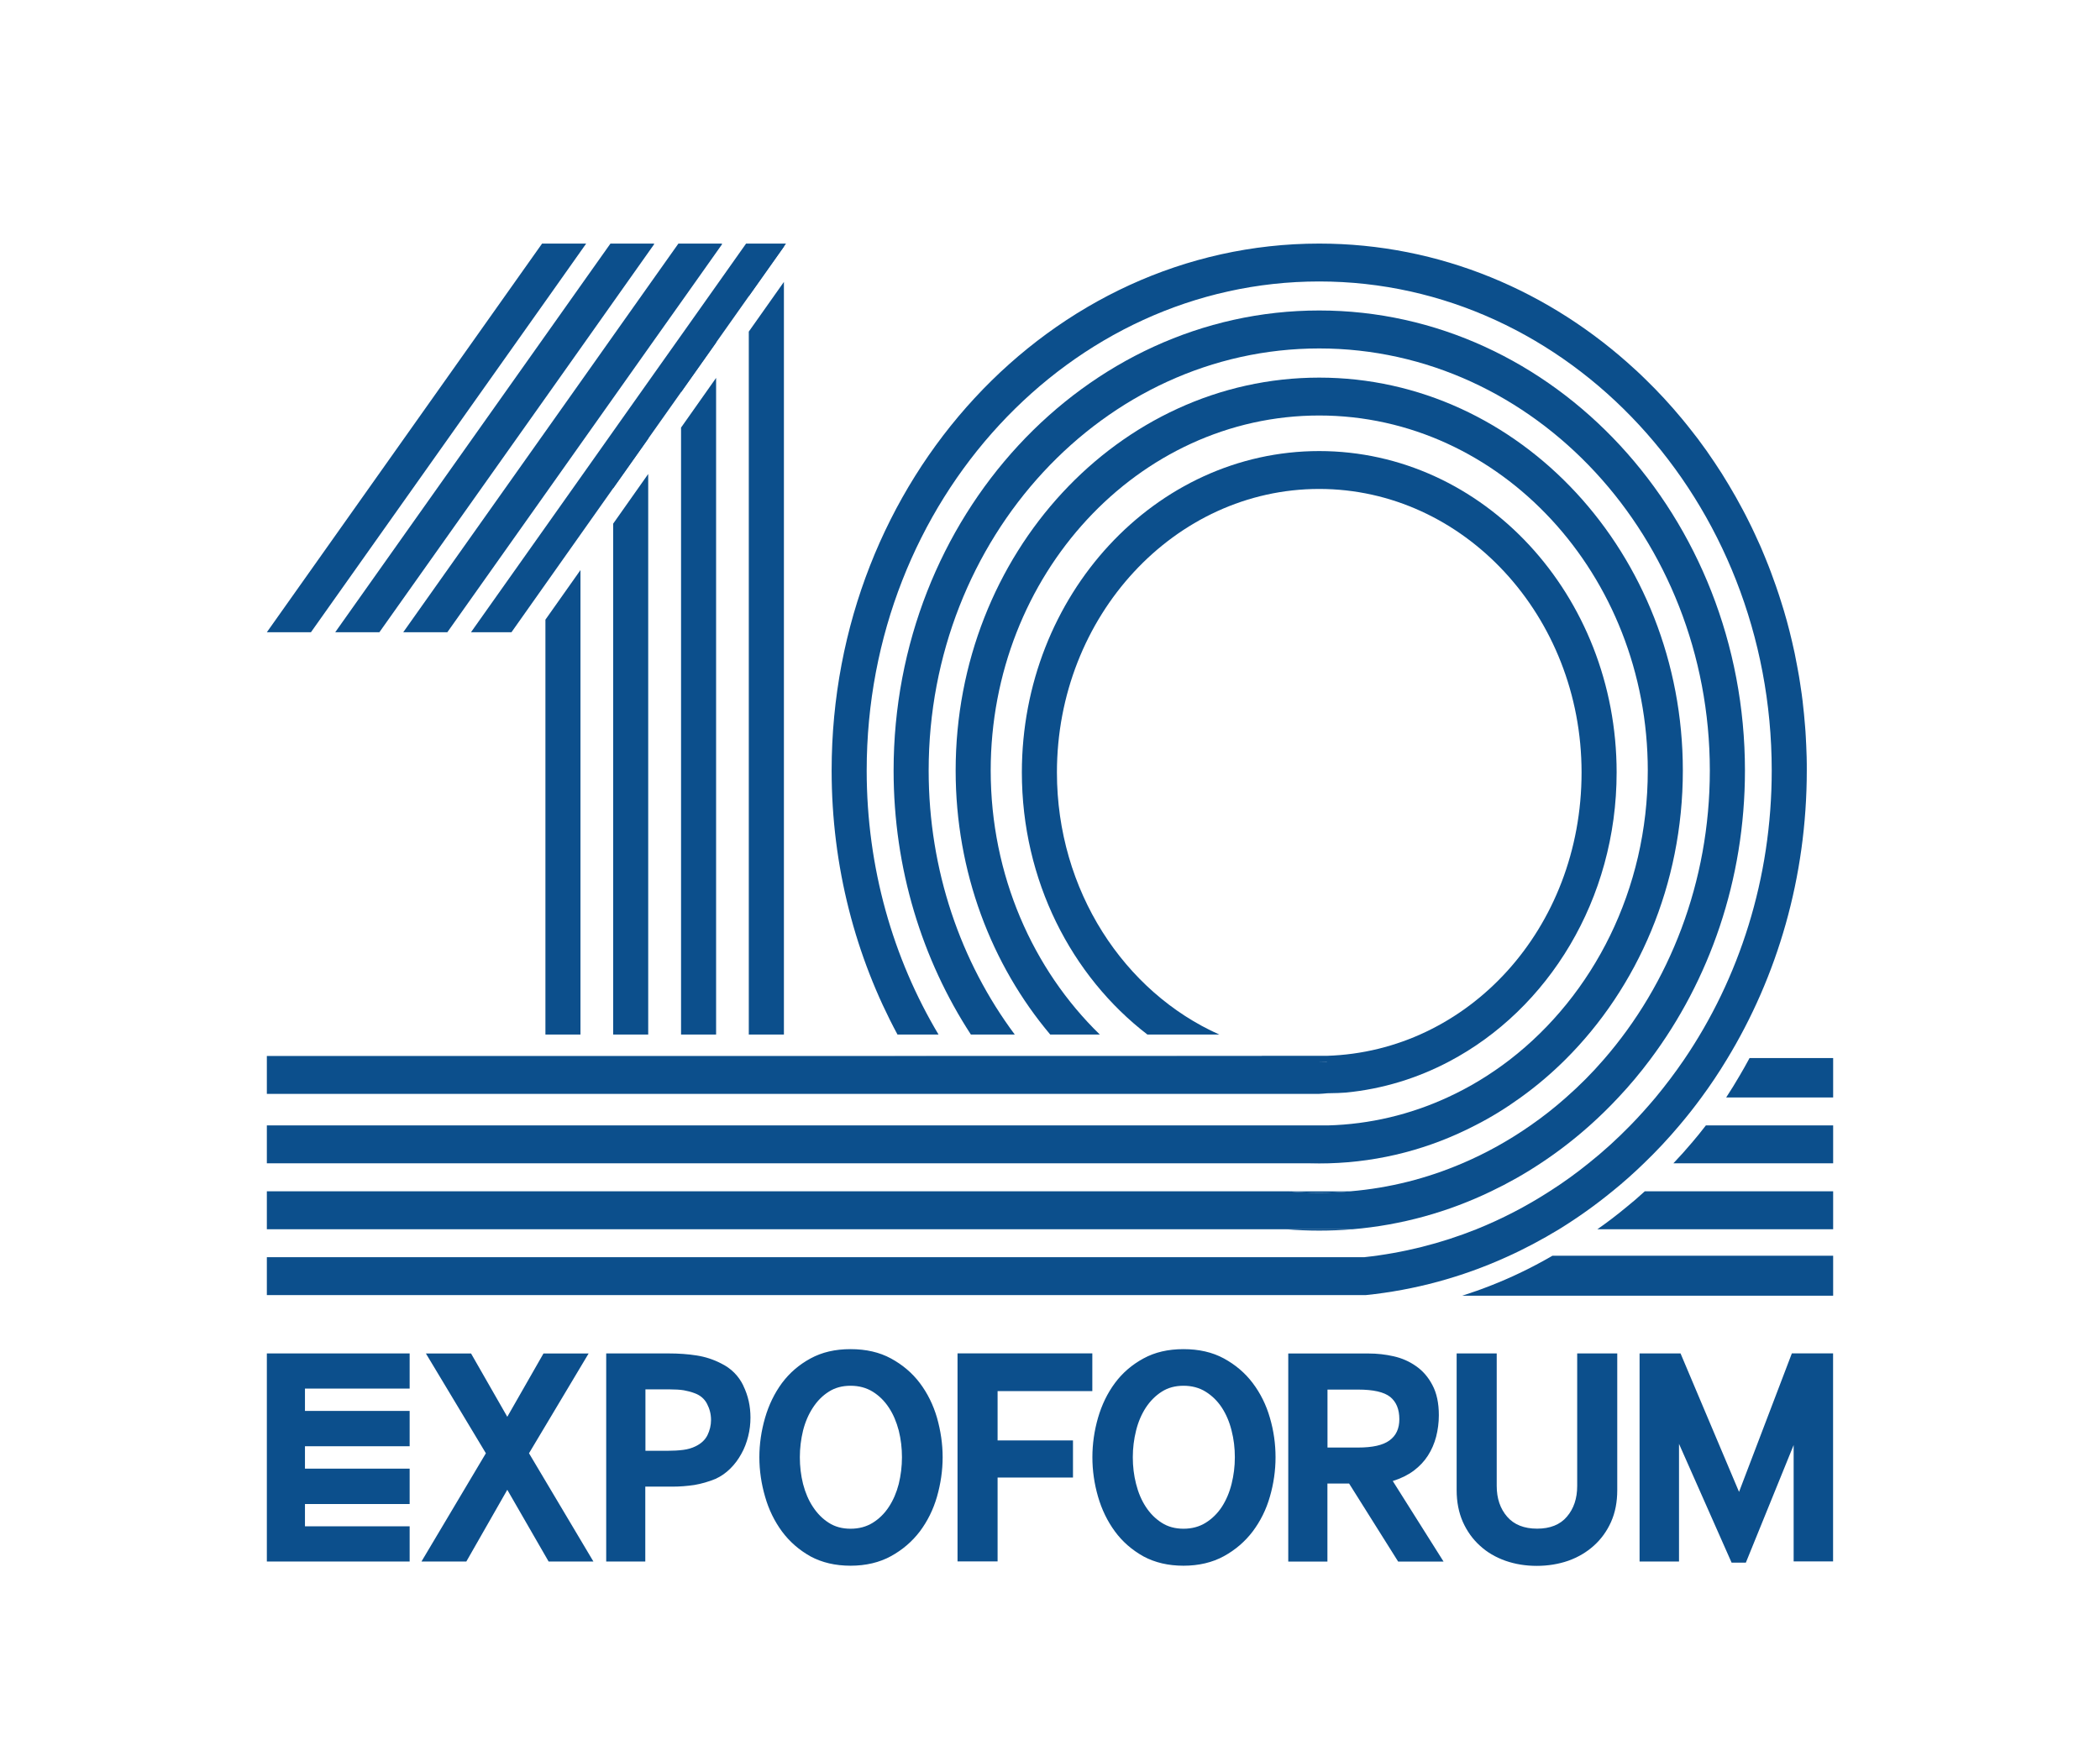 <?xml version="1.0" encoding="UTF-8"?> <svg xmlns="http://www.w3.org/2000/svg" width="181" height="150" viewBox="0 0 181 150" fill="none"><rect width="181" height="150" fill="white"></rect><g clip-path="url(#clip0_51_57)"><path d="M110.832 105.978C111.779 106.056 112.738 106.095 113.703 106.095C114.669 106.095 115.628 106.056 116.581 105.978H110.832ZM89.406 91.584H85.365C85.365 91.584 85.383 91.61 85.395 91.623H89.436C89.436 91.623 89.412 91.597 89.406 91.584Z" fill="#0C4F8C"></path><path d="M112.9 100.295C113.164 100.301 113.434 100.307 113.703 100.307C113.973 100.307 114.243 100.301 114.513 100.295H112.9ZM97.589 91.584H92.745C92.745 91.584 92.769 91.617 92.787 91.623H97.637C97.637 91.623 97.601 91.597 97.589 91.584Z" fill="#0C4F8C"></path><path d="M113.703 91.585H114.363V91.571C114.141 91.578 113.925 91.585 113.703 91.585Z" fill="#0C4F8C"></path><path d="M101.714 91.624H85.395C85.395 91.624 85.371 91.597 85.365 91.584H101.648C101.648 91.584 101.69 91.611 101.714 91.624Z" fill="#0C4F8C"></path><path d="M67.566 21.065V21.266L64.539 25.537V25.336L67.566 21.065Z" fill="#0C4F8C"></path><path d="M116.401 102.712C115.508 102.796 114.609 102.829 113.703 102.829C112.798 102.829 111.893 102.79 111.006 102.712H116.407H116.401Z" fill="#0C4F8C"></path><path d="M113.703 38.888C99.579 38.888 88.075 51.311 88.075 66.594C88.075 75.913 92.349 84.163 98.896 89.193H105.095C96.888 85.531 91.097 76.775 91.097 66.594C91.097 53.113 101.24 42.154 113.703 42.154C126.167 42.154 136.316 53.113 136.316 66.594C136.316 80.074 126.533 90.651 114.363 91.027H108.758V91.04H77.134H46.656H23V94.306H113.703C113.943 94.293 114.177 94.28 114.411 94.254C114.411 94.254 114.417 94.254 114.429 94.254C115.082 94.248 115.688 94.222 115.993 94.196C119.165 93.891 122.174 92.958 124.908 91.513C133.445 87.015 139.338 77.533 139.338 66.594C139.338 51.311 127.839 38.888 113.703 38.888ZM114.363 91.584H113.703C113.925 91.584 114.141 91.578 114.363 91.571V91.584Z" fill="#0C4F8C"></path><path d="M108.758 91.027V91.041H77.134V91.034L108.758 91.027Z" fill="#0C4F8C"></path><path d="M67.566 24.305V89.193H64.539V28.589L67.566 24.305Z" fill="#0C4F8C"></path><path d="M61.721 29.322V29.535L58.7 33.813V33.593L61.721 29.322Z" fill="#0C4F8C"></path><path d="M61.721 32.581V89.193H58.7V36.865L61.721 32.581Z" fill="#0C4F8C"></path><path d="M55.87 37.591V37.818L52.849 42.095V41.856L55.87 37.591Z" fill="#0C4F8C"></path><path d="M55.87 40.864V89.193H52.849V45.148L55.87 40.864Z" fill="#0C4F8C"></path><path d="M50.031 49.147V89.192H47.01V53.424L50.031 49.147Z" fill="#0C4F8C"></path><path d="M67.746 21L44.084 54.507H40.595L47.513 44.733L50.535 40.462L53.352 36.477L56.374 32.206L59.203 28.213L62.225 23.942L64.305 21H67.746Z" fill="#0C4F8C"></path><path d="M62.225 21V21.071L59.203 25.342L56.374 29.334L53.352 33.605L50.535 37.585L47.513 41.856L38.557 54.507H34.756L47.513 36.489L50.535 32.218L53.352 28.233L56.374 23.962L58.472 21H62.225Z" fill="#0C4F8C"></path><path d="M56.374 21V21.065L53.352 25.336L50.535 29.322L47.513 33.593L32.7 54.507H28.893L47.513 28.207L50.535 23.936L52.615 21H56.374Z" fill="#0C4F8C"></path><path d="M50.523 21L47.513 25.258L26.801 54.507H23L46.722 21H50.523Z" fill="#0C4F8C"></path><path d="M145.045 66.431C145.045 76.276 141.142 85.155 134.919 91.351C133.721 92.543 132.432 93.638 131.071 94.617C129.824 95.518 128.511 96.335 127.138 97.028C123.295 99.018 119.027 100.171 114.513 100.294H23V97.028H114.435C118.086 96.931 121.569 96.082 124.752 94.617C126.664 93.742 128.469 92.641 130.142 91.351C137.329 85.79 142.023 76.697 142.023 66.431C142.023 49.555 129.32 35.822 113.703 35.822C98.087 35.822 85.389 49.555 85.389 66.431C85.389 75.46 89.028 83.587 94.795 89.193H90.521C85.455 83.178 82.368 75.187 82.368 66.431C82.368 47.753 96.426 32.556 113.703 32.556C130.981 32.556 145.045 47.753 145.045 66.431Z" fill="#0C4F8C"></path><path d="M150.398 66.431C150.398 75.861 147.335 84.533 142.227 91.351C141.376 92.491 140.459 93.587 139.488 94.617C138.702 95.46 137.881 96.263 137.024 97.028C135.687 98.221 134.272 99.316 132.785 100.294C131.418 101.202 129.998 102.005 128.529 102.705C124.83 104.488 120.801 105.622 116.581 105.978H23V102.705H111.006C111.899 102.79 112.792 102.829 113.703 102.829C114.615 102.829 115.514 102.79 116.407 102.705C119.782 102.42 123.014 101.591 126.041 100.294C128.109 99.413 130.07 98.318 131.916 97.028C132.983 96.289 134.002 95.486 134.979 94.617C136.13 93.606 137.216 92.517 138.223 91.351C143.894 84.831 147.371 76.062 147.371 66.431C147.371 46.367 132.27 30.041 113.703 30.041C95.137 30.041 80.042 46.367 80.042 66.431C80.042 75.038 82.811 82.951 87.464 89.193H83.681C79.484 82.744 77.02 74.896 77.02 66.431C77.02 44.565 93.477 26.768 113.703 26.768C133.93 26.768 150.398 44.565 150.398 66.431Z" fill="#0C4F8C"></path><path d="M155.728 66.431C155.728 75.621 153.192 84.189 148.828 91.351C148.15 92.478 147.419 93.567 146.646 94.617C146.04 95.447 145.405 96.25 144.745 97.028C143.78 98.175 142.761 99.264 141.688 100.294C140.813 101.143 139.907 101.954 138.972 102.705C137.509 103.904 135.975 104.993 134.38 105.978C132.905 106.873 131.388 107.683 129.812 108.389C126.029 110.1 121.958 111.221 117.714 111.656H23V108.389H117.576C120.945 108.026 124.189 107.203 127.252 105.978C129.458 105.09 131.568 103.995 133.565 102.705C134.728 101.967 135.843 101.163 136.916 100.294C138.181 99.29 139.38 98.195 140.519 97.028C141.274 96.257 141.994 95.447 142.695 94.617C143.558 93.574 144.38 92.485 145.153 91.351C149.901 84.371 152.706 75.745 152.706 66.431C152.706 43.184 135.213 24.266 113.703 24.266C92.194 24.266 74.7 43.184 74.7 66.431C74.7 74.805 76.972 82.627 80.893 89.193H77.356C73.747 82.491 71.679 74.714 71.679 66.431C71.679 41.383 90.533 21 113.703 21C124.105 21 133.631 25.102 140.974 31.895C140.992 31.914 141.01 31.927 141.028 31.94C141.292 32.193 141.556 32.432 141.814 32.692C142.917 33.761 143.966 34.895 144.955 36.088C145.255 36.451 145.543 36.807 145.824 37.17C146.016 37.41 146.202 37.65 146.388 37.896C146.394 37.915 146.406 37.928 146.418 37.941C146.646 38.246 146.867 38.55 147.089 38.861C147.299 39.166 147.503 39.458 147.701 39.756C147.731 39.795 147.761 39.84 147.785 39.879C147.994 40.19 148.198 40.501 148.396 40.812C148.606 41.149 148.816 41.486 149.014 41.823C149.421 42.497 149.805 43.184 150.177 43.884C150.368 44.234 150.548 44.591 150.722 44.941C150.902 45.297 151.076 45.654 151.244 46.023C151.406 46.367 151.567 46.716 151.723 47.073C151.741 47.118 151.753 47.151 151.777 47.196C151.897 47.481 152.017 47.766 152.131 48.045C152.179 48.149 152.221 48.252 152.257 48.356C152.389 48.687 152.521 49.011 152.641 49.341C152.784 49.717 152.922 50.099 153.054 50.482C153.144 50.735 153.234 51 153.318 51.26C153.378 51.441 153.438 51.623 153.492 51.804C153.864 52.951 154.181 54.124 154.457 55.31C154.535 55.647 154.613 55.991 154.685 56.328C154.751 56.671 154.823 57.008 154.883 57.352C154.925 57.54 154.955 57.721 154.985 57.903C155.039 58.207 155.098 58.518 155.14 58.829C155.188 59.147 155.242 59.471 155.284 59.795C155.314 60.015 155.344 60.229 155.368 60.443C155.386 60.599 155.404 60.748 155.416 60.897C155.44 61.124 155.47 61.337 155.488 61.564C155.524 61.901 155.554 62.245 155.578 62.588C155.602 62.906 155.632 63.23 155.644 63.554C155.656 63.716 155.662 63.885 155.668 64.046C155.674 64.124 155.68 64.196 155.68 64.273C155.698 64.604 155.71 64.928 155.716 65.258C155.728 65.647 155.728 66.036 155.728 66.431Z" fill="#0C4F8C"></path><path d="M158 91.221V94.617H148.78C149.187 93.995 149.577 93.36 149.955 92.712C150.243 92.219 150.524 91.727 150.794 91.221H158Z" fill="#0C4F8C"></path><path d="M158 97.028V100.294H144.23C144.793 99.705 145.339 99.089 145.872 98.46C146.268 97.994 146.658 97.514 147.029 97.028H158Z" fill="#0C4F8C"></path><path d="M158 102.705V105.978H137.677C138.51 105.402 139.314 104.786 140.099 104.138C140.669 103.684 141.226 103.204 141.766 102.705H158Z" fill="#0C4F8C"></path><path d="M158 108.26V111.707H126.035C127.714 111.169 129.356 110.528 130.945 109.77C131.922 109.309 132.869 108.804 133.81 108.26H158Z" fill="#0C4F8C"></path><path d="M154.439 116.685L149.889 128.623L144.847 116.685H141.316V134.624H144.715V124.481L149.247 134.721H150.476L154.595 124.585V134.618H157.994V116.678H154.433L154.439 116.685ZM135.939 116.685V128.111C135.939 129.187 135.645 130.068 135.051 130.761C134.47 131.448 133.607 131.792 132.486 131.792C131.365 131.792 130.495 131.448 129.902 130.761C129.302 130.068 129.003 129.187 129.003 128.111V116.685H125.549V128.467C125.549 129.491 125.729 130.399 126.083 131.209C126.443 132.012 126.934 132.699 127.558 133.263C128.175 133.833 128.913 134.261 129.752 134.559C130.603 134.857 131.502 135 132.456 135C133.409 135 134.332 134.851 135.171 134.559C136.005 134.261 136.736 133.833 137.371 133.263C138.001 132.699 138.498 132.012 138.858 131.209C139.218 130.399 139.392 129.491 139.392 128.467V116.685H135.939ZM120.046 127.683C120.741 127.469 121.341 127.171 121.851 126.795C122.354 126.413 122.762 125.985 123.074 125.492C123.391 125 123.625 124.456 123.781 123.866C123.931 123.276 124.015 122.654 124.015 122.012C124.015 120.956 123.823 120.087 123.457 119.407C123.097 118.72 122.63 118.182 122.048 117.78C121.479 117.378 120.837 117.093 120.118 116.931C119.405 116.769 118.685 116.691 117.972 116.691H111.036V134.631H114.411V127.903H116.281L120.508 134.631H124.422L120.046 127.689V127.683ZM117.055 124.799H114.417V119.802H117.055C118.367 119.802 119.285 120.01 119.818 120.431C120.346 120.859 120.61 121.494 120.61 122.356C120.61 123.159 120.334 123.769 119.764 124.183C119.201 124.598 118.302 124.799 117.055 124.799ZM109.453 122.233C109.135 121.118 108.632 120.113 107.972 119.238C107.307 118.357 106.474 117.657 105.49 117.119C104.501 116.581 103.338 116.315 102.007 116.315C100.676 116.315 99.537 116.581 98.554 117.119C97.565 117.657 96.744 118.363 96.096 119.238C95.443 120.12 94.963 121.118 94.639 122.233C94.316 123.354 94.154 124.488 94.154 125.635C94.154 126.782 94.316 127.916 94.639 129.031C94.963 130.152 95.449 131.15 96.096 132.032C96.744 132.913 97.559 133.626 98.554 134.183C99.543 134.715 100.688 134.987 102.007 134.987C103.326 134.987 104.495 134.708 105.49 134.164C106.48 133.62 107.307 132.907 107.972 132.032C108.632 131.15 109.135 130.152 109.453 129.031C109.777 127.916 109.939 126.776 109.939 125.635C109.939 124.494 109.783 123.354 109.453 122.233ZM106.15 127.936C105.964 128.681 105.682 129.336 105.311 129.912C104.933 130.489 104.465 130.943 103.914 131.286C103.362 131.63 102.721 131.798 102.007 131.798C101.294 131.798 100.664 131.63 100.131 131.286C99.591 130.943 99.136 130.489 98.758 129.912C98.386 129.342 98.105 128.681 97.919 127.936C97.727 127.19 97.637 126.426 97.637 125.635C97.637 124.844 97.733 124.08 97.919 123.334C98.105 122.583 98.386 121.934 98.758 121.358C99.136 120.787 99.591 120.327 100.131 119.984C100.664 119.64 101.294 119.472 102.007 119.472C102.721 119.472 103.362 119.64 103.914 119.984C104.465 120.327 104.933 120.781 105.311 121.358C105.682 121.928 105.964 122.583 106.15 123.334C106.342 124.08 106.432 124.844 106.432 125.635C106.432 126.426 106.336 127.19 106.15 127.936ZM94.148 119.932V116.678H82.53V134.618H85.983V127.385H92.481V124.183H85.983V119.932H94.148ZM80.761 122.233C80.438 121.118 79.94 120.113 79.281 119.238C78.615 118.357 77.782 117.657 76.793 117.119C75.803 116.581 74.646 116.315 73.309 116.315C71.973 116.315 70.846 116.581 69.856 117.119C68.867 117.657 68.052 118.363 67.398 119.238C66.751 120.12 66.266 121.118 65.942 122.233C65.618 123.354 65.45 124.488 65.45 125.635C65.45 126.782 65.618 127.916 65.942 129.031C66.26 130.152 66.751 131.15 67.398 132.032C68.052 132.913 68.867 133.626 69.856 134.183C70.846 134.715 71.997 134.987 73.309 134.987C74.622 134.987 75.803 134.708 76.793 134.164C77.782 133.62 78.615 132.907 79.281 132.032C79.94 131.15 80.438 130.152 80.761 129.031C81.079 127.916 81.247 126.776 81.247 125.635C81.247 124.494 81.079 123.354 80.761 122.233ZM77.464 127.936C77.272 128.681 76.99 129.336 76.613 129.912C76.235 130.489 75.773 130.943 75.222 131.286C74.664 131.63 74.029 131.798 73.309 131.798C72.59 131.798 71.967 131.63 71.433 131.286C70.894 130.943 70.444 130.489 70.066 129.912C69.689 129.342 69.407 128.681 69.215 127.936C69.029 127.19 68.939 126.426 68.939 125.635C68.939 124.844 69.035 124.08 69.215 123.334C69.407 122.583 69.689 121.934 70.066 121.358C70.438 120.787 70.888 120.327 71.433 119.984C71.967 119.64 72.596 119.472 73.309 119.472C74.023 119.472 74.664 119.64 75.222 119.984C75.773 120.327 76.235 120.781 76.613 121.358C76.99 121.928 77.266 122.583 77.464 123.334C77.65 124.08 77.74 124.844 77.74 125.635C77.74 126.426 77.644 127.19 77.464 127.936ZM64.071 119.465C63.664 118.623 63.028 117.975 62.153 117.547C61.487 117.203 60.786 116.976 60.043 116.86C59.299 116.743 58.496 116.685 57.621 116.685H52.249V134.624H55.618V128.169H57.974C58.604 128.169 59.227 128.117 59.845 128.027C60.456 127.923 61.062 127.748 61.667 127.502C62.141 127.288 62.573 126.983 62.944 126.614C63.322 126.244 63.634 125.817 63.892 125.35C64.155 124.89 64.347 124.378 64.485 123.833C64.623 123.289 64.683 122.745 64.683 122.213C64.683 121.234 64.485 120.334 64.071 119.478V119.465ZM60.978 123.73C60.768 124.151 60.42 124.468 59.929 124.702C59.635 124.844 59.293 124.948 58.892 125C58.49 125.052 58.046 125.078 57.549 125.078H55.63V119.783H57.681C58.19 119.783 58.61 119.809 58.934 119.861C59.251 119.919 59.563 119.997 59.851 120.107C60.343 120.282 60.708 120.586 60.936 121.021C61.164 121.455 61.284 121.915 61.284 122.42C61.284 122.881 61.176 123.321 60.978 123.73ZM45.595 125.292L50.733 116.691H46.842L43.724 122.148L40.601 116.691H36.71L41.878 125.292L36.327 134.624H40.194L43.724 128.441L47.285 134.624H51.146L45.595 125.292Z" fill="#0C4F8C"></path><path d="M35.308 119.718V116.685H23V134.624H35.308V131.591H26.285V129.666H35.308V126.62H26.285V124.689H35.308V121.643H26.285V119.718H35.308Z" fill="#0C4F8C"></path></g><defs><clipPath id="clip0_51_57"><rect width="135" height="114" fill="white" transform="translate(23 21)"></rect></clipPath></defs></svg> 